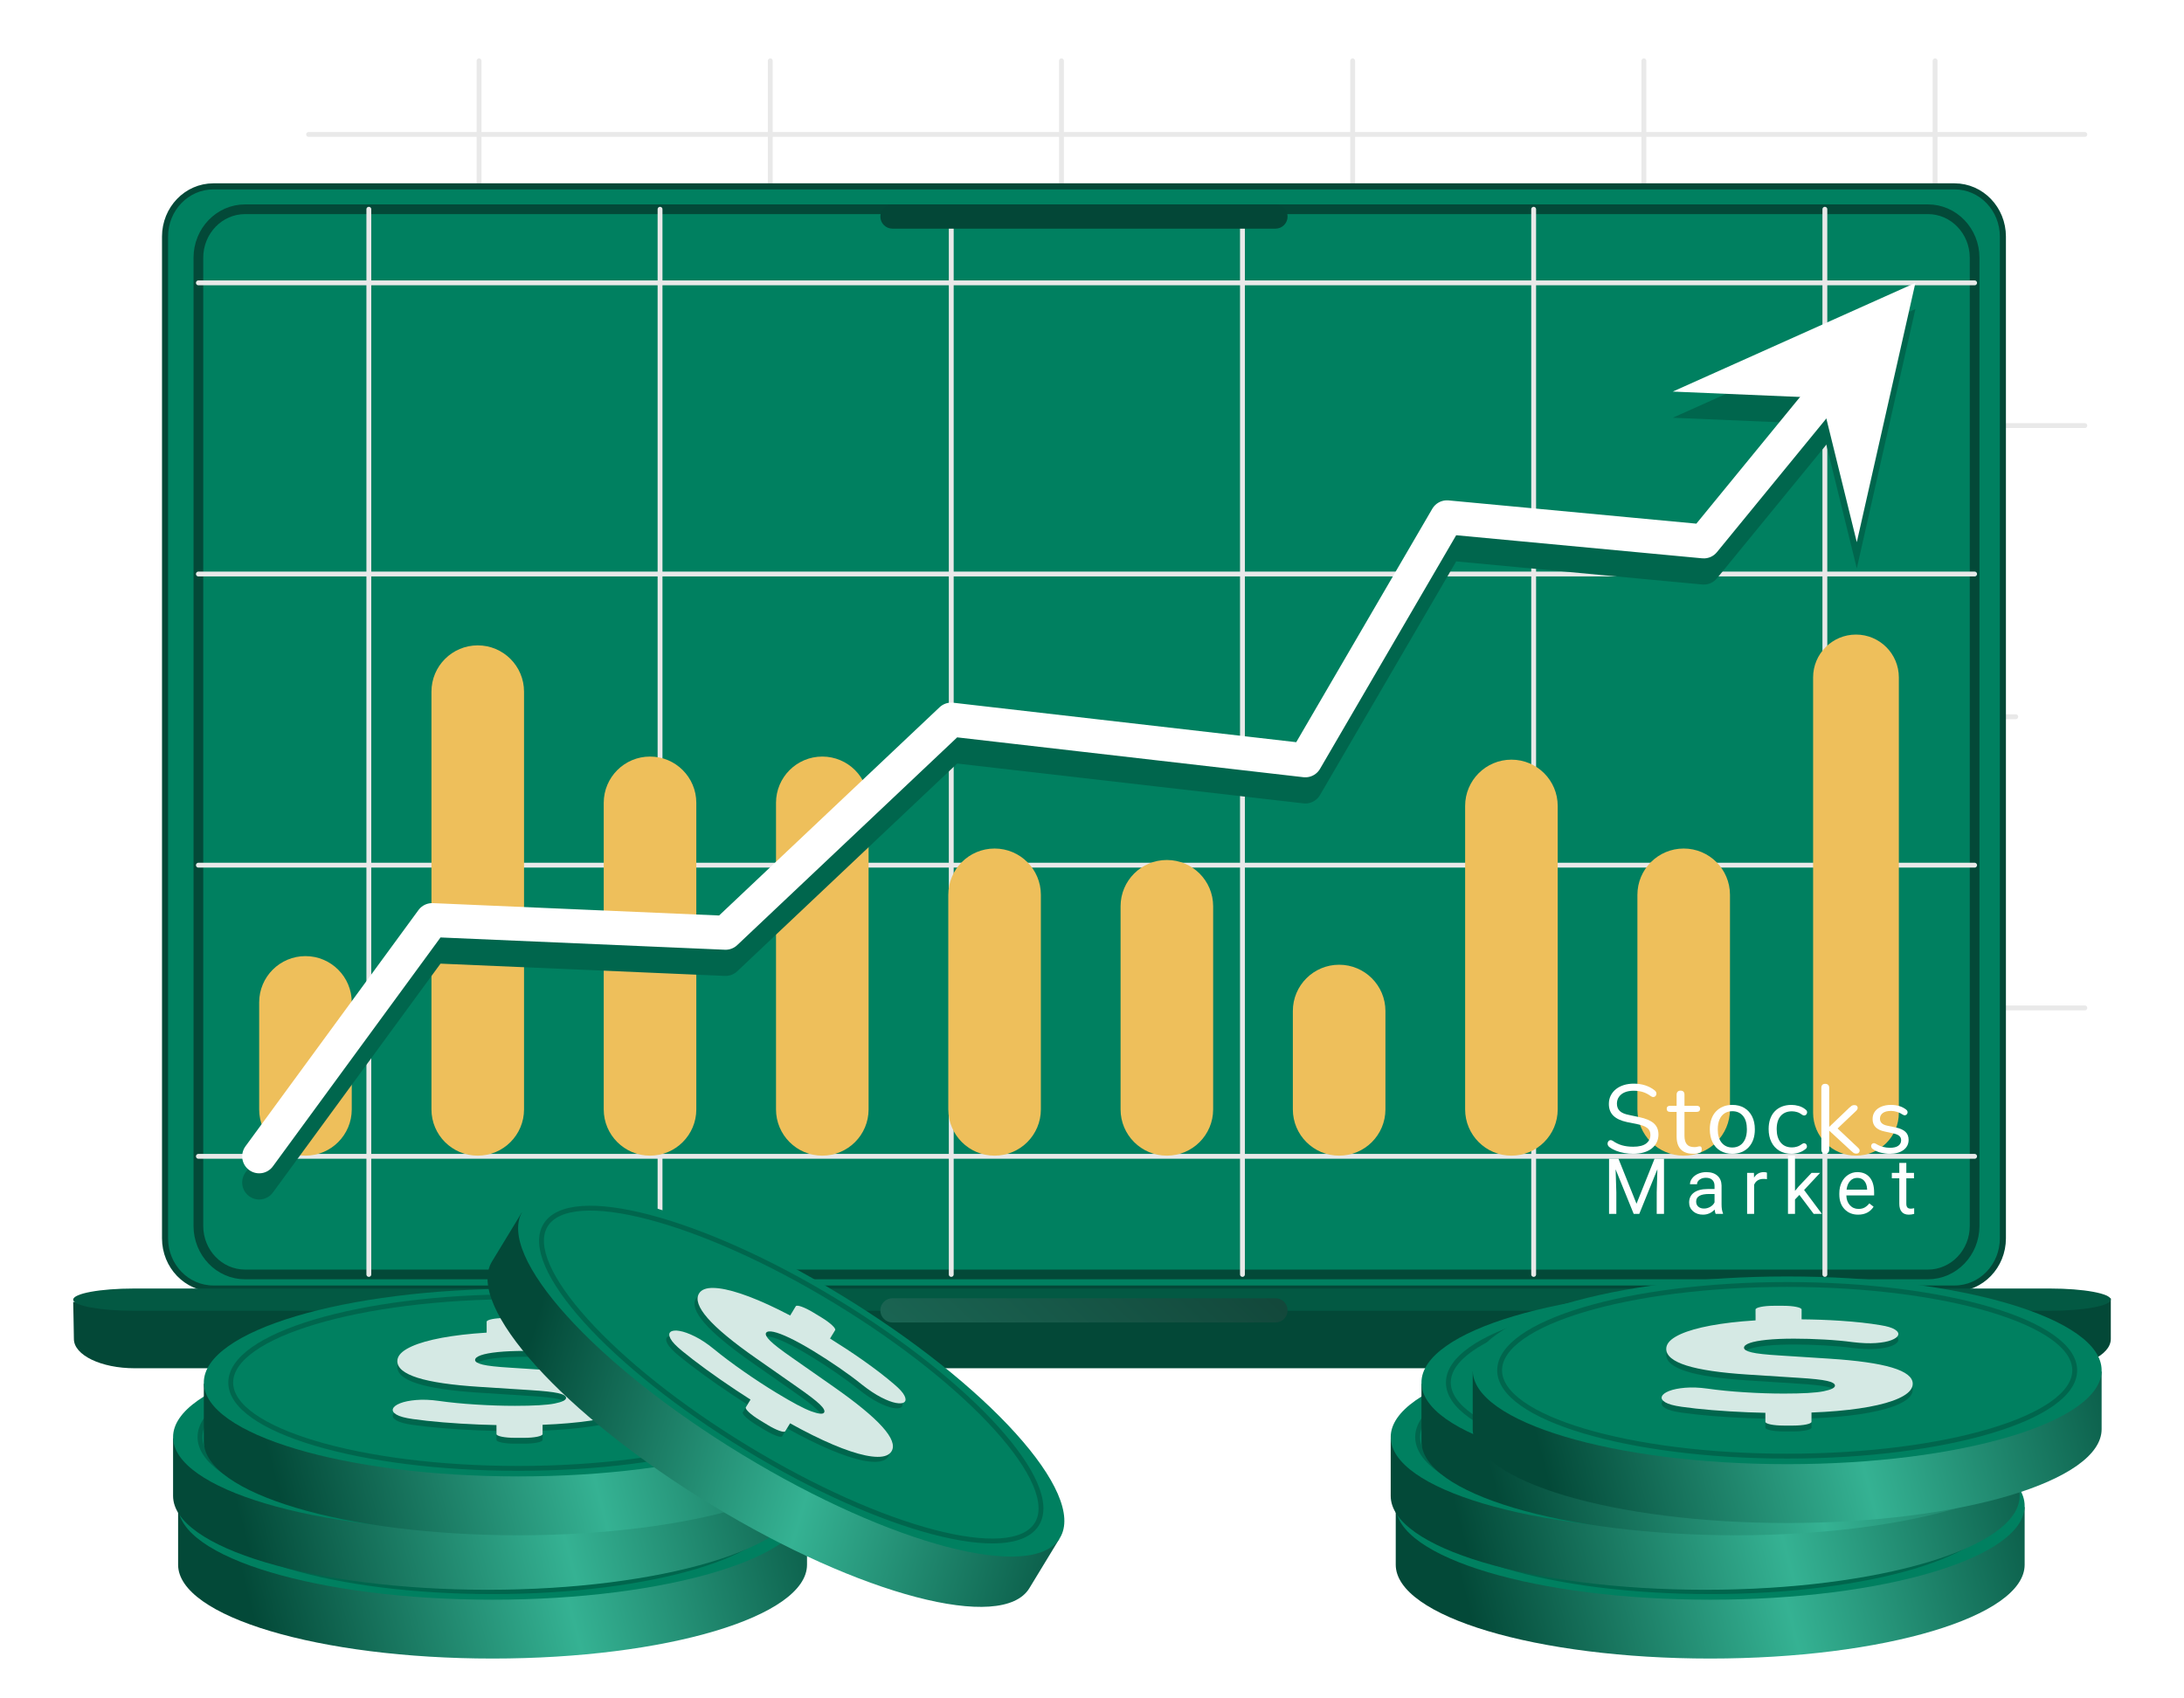 <?xml version="1.0" encoding="UTF-8" standalone="no"?>
<!DOCTYPE svg PUBLIC "-//W3C//DTD SVG 1.1//EN" "http://www.w3.org/Graphics/SVG/1.1/DTD/svg11.dtd">
<!-- Created with Vectornator (http://vectornator.io/) -->
<svg height="100%" stroke-miterlimit="10" style="fill-rule:nonzero;clip-rule:evenodd;stroke-linecap:round;stroke-linejoin:round;" version="1.1" viewBox="0 0 450 350" width="100%" xml:space="preserve" xmlns="http://www.w3.org/2000/svg" xmlns:vectornator="http://vectornator.io" xmlns:xlink="http://www.w3.org/1999/xlink">
<defs>
<filter color-interpolation-filters="sRGB" filterUnits="userSpaceOnUse" height="22.429" id="Filter" width="427.835" x="11.082" y="264.536">
<feDropShadow dx="6.12323e-17" dy="1" flood-color="#000000" flood-opacity="0.553" in="SourceGraphic" result="Shadow" stdDeviation="2"/>
</filter>
<linearGradient gradientTransform="matrix(1 0 0 1 -3.656 4.903)" gradientUnits="userSpaceOnUse" id="LinearGradient" x1="223.866" x2="363.553" y1="301.46" y2="152.877">
<stop offset="0" stop-color="#1a6452"/>
<stop offset="1" stop-color="#000000"/>
</linearGradient>
<clipPath id="TextBounds">
<rect height="28" width="67.98" x="328.716" y="217.595"/>
</clipPath>
<clipPath id="TextBounds_2">
<rect height="20" width="70.742" x="328.716" y="235.157"/>
</clipPath>
<filter color-interpolation-filters="sRGB" filterUnits="userSpaceOnUse" height="58.81" id="Filter_2" width="137.583" x="32.698" y="287.979">
<feDropShadow dx="6.12323e-17" dy="1" flood-color="#000000" flood-opacity="0.553" in="SourceGraphic" result="Shadow" stdDeviation="2"/>
</filter>
<linearGradient gradientTransform="matrix(1.389 0 0 1.389 -213.069 86.534)" gradientUnits="userSpaceOnUse" id="LinearGradient_2" x1="191.172" x2="282.022" y1="184.897" y2="161.261">
<stop offset="0.017" stop-color="#034938"/>
<stop offset="0.506" stop-color="#35b293"/>
<stop offset="1" stop-color="#024c3a"/>
</linearGradient>
<filter color-interpolation-filters="sRGB" filterUnits="userSpaceOnUse" height="58.81" id="Filter_3" width="137.583" x="283.584" y="287.979">
<feDropShadow dx="6.12323e-17" dy="1" flood-color="#000000" flood-opacity="0.553" in="SourceGraphic" result="Shadow" stdDeviation="2"/>
</filter>
<linearGradient gradientTransform="matrix(1.389 0 0 1.389 37.818 86.534)" gradientUnits="userSpaceOnUse" id="LinearGradient_3" x1="191.172" x2="282.022" y1="184.897" y2="161.261">
<stop offset="0.017" stop-color="#034938"/>
<stop offset="0.506" stop-color="#35b293"/>
<stop offset="1" stop-color="#024c3a"/>
</linearGradient>
<linearGradient gradientTransform="matrix(1.389 0 0 1.389 -214.106 72.362)" gradientUnits="userSpaceOnUse" id="LinearGradient_4" x1="191.172" x2="282.022" y1="184.897" y2="161.261">
<stop offset="0.017" stop-color="#034938"/>
<stop offset="0.506" stop-color="#35b293"/>
<stop offset="1" stop-color="#024c3a"/>
</linearGradient>
<linearGradient gradientTransform="matrix(1.389 0 0 1.389 36.781 72.362)" gradientUnits="userSpaceOnUse" id="LinearGradient_5" x1="191.172" x2="282.022" y1="184.897" y2="161.261">
<stop offset="0.017" stop-color="#034938"/>
<stop offset="0.506" stop-color="#35b293"/>
<stop offset="1" stop-color="#024c3a"/>
</linearGradient>
<linearGradient gradientTransform="matrix(1.389 0 0 1.389 -207.771 61.129)" gradientUnits="userSpaceOnUse" id="LinearGradient_6" x1="191.172" x2="282.022" y1="184.897" y2="161.261">
<stop offset="0.017" stop-color="#034938"/>
<stop offset="0.506" stop-color="#35b293"/>
<stop offset="1" stop-color="#024c3a"/>
</linearGradient>
<linearGradient gradientTransform="matrix(1.389 0 0 1.389 43.115 61.129)" gradientUnits="userSpaceOnUse" id="LinearGradient_7" x1="191.172" x2="282.022" y1="184.897" y2="161.261">
<stop offset="0.017" stop-color="#034938"/>
<stop offset="0.506" stop-color="#35b293"/>
<stop offset="1" stop-color="#024c3a"/>
</linearGradient>
<filter color-interpolation-filters="sRGB" filterUnits="userSpaceOnUse" height="93.376" id="Filter_4" width="126.853" x="96.453" y="242.766">
<feDropShadow dx="6.12323e-17" dy="1" flood-color="#000000" flood-opacity="0.553" in="SourceGraphic" result="Shadow" stdDeviation="2"/>
</filter>
<linearGradient gradientTransform="matrix(1.187 0.722 -0.722 1.187 10.51 -71.361)" gradientUnits="userSpaceOnUse" id="LinearGradient_8" x1="191.172" x2="282.022" y1="184.897" y2="161.261">
<stop offset="0.017" stop-color="#034938"/>
<stop offset="0.506" stop-color="#35b293"/>
<stop offset="1" stop-color="#024c3a"/>
</linearGradient>
<linearGradient gradientTransform="matrix(1.389 0 0 1.389 53.678 58.604)" gradientUnits="userSpaceOnUse" id="LinearGradient_9" x1="191.172" x2="282.022" y1="184.897" y2="161.261">
<stop offset="0.017" stop-color="#034938"/>
<stop offset="0.506" stop-color="#35b293"/>
<stop offset="1" stop-color="#024c3a"/>
</linearGradient>
</defs>
<g id="Layer-1" vectornator:layerName="Layer 1">
<path d="M98.707 12.535L98.707 222.878" fill="none" opacity="1" stroke="#e9e9e9" stroke-linecap="butt" stroke-linejoin="round" stroke-width="1"/>
<path d="M278.71 12.535L278.71 222.878" fill="none" opacity="1" stroke="#e9e9e9" stroke-linecap="butt" stroke-linejoin="round" stroke-width="1"/>
<path d="M415.339 147.707L63.587 147.707" fill="none" opacity="1" stroke="#e9e9e9" stroke-linecap="butt" stroke-linejoin="round" stroke-width="1"/>
<path d="M158.708 12.535L158.708 222.878" fill="none" opacity="1" stroke="#e9e9e9" stroke-linecap="butt" stroke-linejoin="round" stroke-width="1"/>
<path d="M429.566 27.705L63.587 27.705" fill="none" opacity="1" stroke="#e9e9e9" stroke-linecap="butt" stroke-linejoin="round" stroke-width="1"/>
<path d="M338.712 12.535L338.712 222.878" fill="none" opacity="1" stroke="#e9e9e9" stroke-linecap="butt" stroke-linejoin="round" stroke-width="1"/>
<path d="M429.566 207.708L63.587 207.708" fill="none" opacity="1" stroke="#e9e9e9" stroke-linecap="butt" stroke-linejoin="round" stroke-width="1"/>
<path d="M218.709 12.535L218.709 222.878" fill="none" opacity="1" stroke="#e9e9e9" stroke-linecap="butt" stroke-linejoin="round" stroke-width="1"/>
<path d="M429.566 87.706L63.587 87.706" fill="none" opacity="1" stroke="#e9e9e9" stroke-linecap="butt" stroke-linejoin="round" stroke-width="1"/>
<path d="M398.713 12.535L398.713 222.878" fill="none" opacity="1" stroke="#e9e9e9" stroke-linecap="butt" stroke-linejoin="round" stroke-width="1"/>
<path d="M43.963 38.406L402.725 38.406C408.225 38.406 412.683 43.036 412.683 48.747L412.683 255.195C412.683 260.906 408.225 265.536 402.725 265.536L43.963 265.536C38.464 265.536 34.005 260.906 34.005 255.195L34.005 48.747C34.005 43.036 38.464 38.406 43.963 38.406Z" fill="#008060" fill-rule="nonzero" opacity="1" stroke="#034837" stroke-linecap="butt" stroke-linejoin="round" stroke-width="1.25"/>
<path d="M50.501 43.121L397.232 43.121C402.547 43.121 406.856 47.595 406.856 53.115L406.856 252.639C406.856 258.159 402.547 262.633 397.232 262.633L50.501 262.633C45.186 262.633 40.877 258.159 40.877 252.639L40.877 53.115C40.877 47.595 45.186 43.121 50.501 43.121Z" fill="none" opacity="1" stroke="#034938" stroke-linecap="butt" stroke-linejoin="round" stroke-width="2"/>
<path d="M27.73 269.894L422.412 269.894C427.023 269.894 434.918 267.536 434.918 267.536C434.918 267.536 434.918 274.821 434.918 275.929L434.918 275.929C434.918 279.263 429.319 281.965 422.412 281.965L27.73 281.965C20.824 281.965 15.225 279.263 15.225 275.929L15.225 275.929C15.225 274.865 15.082 268.282 15.082 268.282C15.082 268.282 23.029 269.894 27.73 269.894Z" fill="#034837" fill-rule="nonzero" filter="url(#Filter)" stroke="none" vectornator:shadowAngle="1.5708" vectornator:shadowColor="#000000" vectornator:shadowOffset="1" vectornator:shadowOpacity="0.552588" vectornator:shadowRadius="4"/>
<path d="M27.592 265.536L422.408 265.536C429.317 265.536 434.918 266.562 434.918 267.828L434.918 267.828C434.918 269.094 429.317 270.121 422.408 270.121L27.592 270.121C20.683 270.121 15.082 269.094 15.082 267.828L15.082 267.828C15.082 266.562 20.683 265.536 27.592 265.536Z" fill="#035943" fill-rule="nonzero" opacity="1" stroke="none"/>
<path d="M183.89 267.536L262.798 267.536C264.179 267.536 265.299 268.655 265.299 270.036L265.299 270.036C265.299 271.417 264.179 272.536 262.798 272.536L183.89 272.536C182.51 272.536 181.39 271.417 181.39 270.036L181.39 270.036C181.39 268.655 182.51 267.536 183.89 267.536Z" fill="url(#LinearGradient)" fill-rule="nonzero" opacity="1" stroke="none"/>
<path d="M75.997 43.121L75.997 262.633" fill="none" opacity="1" stroke="#e9e9e9" stroke-linecap="butt" stroke-linejoin="round" stroke-width="1"/>
<path d="M256.001 43.121L256.001 262.633" fill="none" opacity="1" stroke="#e9e9e9" stroke-linecap="butt" stroke-linejoin="round" stroke-width="1"/>
<path d="M406.856 178.293L40.877 178.293" fill="none" opacity="1" stroke="#e9e9e9" stroke-linecap="butt" stroke-linejoin="round" stroke-width="1"/>
<path d="M135.998 43.121L135.998 262.633" fill="none" opacity="1" stroke="#e9e9e9" stroke-linecap="butt" stroke-linejoin="round" stroke-width="1"/>
<path d="M406.856 58.291L40.877 58.291" fill="none" opacity="1" stroke="#e9e9e9" stroke-linecap="butt" stroke-linejoin="round" stroke-width="1"/>
<path d="M316.002 43.121L316.002 262.633" fill="none" opacity="1" stroke="#e9e9e9" stroke-linecap="butt" stroke-linejoin="round" stroke-width="1"/>
<path d="M406.856 238.294L40.877 238.294" fill="none" opacity="1" stroke="#e9e9e9" stroke-linecap="butt" stroke-linejoin="round" stroke-width="1"/>
<path d="M195.999 43.121L195.999 262.633" fill="none" opacity="1" stroke="#e9e9e9" stroke-linecap="butt" stroke-linejoin="round" stroke-width="1"/>
<path d="M406.856 118.292L40.877 118.292" fill="none" opacity="1" stroke="#e9e9e9" stroke-linecap="butt" stroke-linejoin="round" stroke-width="1"/>
<path d="M376.003 43.121L376.003 262.633" fill="none" opacity="1" stroke="#e9e9e9" stroke-linecap="butt" stroke-linejoin="round" stroke-width="1"/>
<path d="M382.413 130.771L382.413 130.771C387.292 130.771 391.247 134.726 391.247 139.605L391.247 229.323C391.247 234.202 387.292 238.157 382.413 238.157L382.413 238.157C377.534 238.157 373.579 234.202 373.579 229.323L373.579 139.605C373.579 134.726 377.534 130.771 382.413 130.771Z" fill="#eebf5b" fill-rule="nonzero" opacity="1" stroke="none"/>
<path d="M346.916 174.863L346.916 174.863C352.183 174.863 356.453 179.133 356.453 184.401L356.453 228.619C356.453 233.887 352.183 238.157 346.916 238.157L346.916 238.157C341.648 238.157 337.378 233.887 337.378 228.619L337.378 184.401C337.378 179.133 341.648 174.863 346.916 174.863Z" fill="#eebf5b" fill-rule="nonzero" opacity="1" stroke="none"/>
<path d="M311.419 156.549L311.419 156.549C316.686 156.549 320.956 160.819 320.956 166.086L320.956 228.619C320.956 233.887 316.686 238.157 311.419 238.157L311.419 238.157C306.151 238.157 301.881 233.887 301.881 228.619L301.881 166.086C301.881 160.819 306.151 156.549 311.419 156.549Z" fill="#eebf5b" fill-rule="nonzero" opacity="1" stroke="none"/>
<path d="M275.922 198.81L275.922 198.81C281.189 198.81 285.459 203.08 285.459 208.348L285.459 228.619C285.459 233.887 281.189 238.157 275.922 238.157L275.922 238.157C270.654 238.157 266.384 233.887 266.384 228.619L266.384 208.348C266.384 203.08 270.654 198.81 275.922 198.81Z" fill="#eebf5b" fill-rule="nonzero" opacity="1" stroke="none"/>
<path d="M240.424 177.225L240.424 177.225C245.692 177.225 249.962 181.495 249.962 186.763L249.962 228.619C249.962 233.887 245.692 238.157 240.424 238.157L240.424 238.157C235.157 238.157 230.887 233.887 230.887 228.619L230.887 186.763C230.887 181.495 235.157 177.225 240.424 177.225Z" fill="#eebf5b" fill-rule="nonzero" opacity="1" stroke="none"/>
<path d="M204.927 174.863L204.927 174.863C210.195 174.863 214.465 179.133 214.465 184.401L214.465 228.619C214.465 233.887 210.195 238.157 204.927 238.157L204.927 238.157C199.66 238.157 195.39 233.887 195.39 228.619L195.39 184.401C195.39 179.133 199.66 174.863 204.927 174.863Z" fill="#eebf5b" fill-rule="nonzero" opacity="1" stroke="none"/>
<path d="M169.43 155.911L169.43 155.911C174.698 155.911 178.968 160.181 178.968 165.448L178.968 228.619C178.968 233.887 174.698 238.157 169.43 238.157L169.43 238.157C164.163 238.157 159.893 233.887 159.893 228.619L159.893 165.448C159.893 160.181 164.163 155.911 169.43 155.911Z" fill="#eebf5b" fill-rule="nonzero" opacity="1" stroke="none"/>
<path d="M98.436 132.996L98.436 132.996C103.703 132.996 107.973 137.266 107.973 142.534L107.973 228.619C107.973 233.887 103.703 238.157 98.436 238.157L98.436 238.157C93.168 238.157 88.898 233.887 88.898 228.619L88.898 142.534C88.898 137.266 93.168 132.996 98.436 132.996Z" fill="#eebf5b" fill-rule="nonzero" opacity="1" stroke="none"/>
<path d="M133.933 155.911L133.933 155.911C139.2 155.911 143.47 160.181 143.47 165.448L143.47 228.619C143.47 233.887 139.2 238.157 133.933 238.157L133.933 238.157C128.666 238.157 124.395 233.887 124.395 228.619L124.395 165.448C124.395 160.181 128.666 155.911 133.933 155.911Z" fill="#eebf5b" fill-rule="nonzero" opacity="1" stroke="none"/>
<path d="M62.939 197.034L62.939 197.034C68.206 197.034 72.476 201.304 72.476 206.571L72.476 228.619C72.476 233.887 68.206 238.157 62.939 238.157L62.939 238.157C57.671 238.157 53.401 233.887 53.401 228.619L53.401 206.571C53.401 201.304 57.671 197.034 62.939 197.034Z" fill="#eebf5b" fill-rule="nonzero" opacity="1" stroke="none"/>
<g fill="#ffffff" opacity="1" stroke="none">
<path clip-path="url(#TextBounds)" d="M336.516 237.775C335.889 237.775 335.276 237.722 334.676 237.615C334.076 237.509 333.519 237.355 333.006 237.155C332.492 236.955 332.029 236.702 331.616 236.395C331.456 236.275 331.346 236.139 331.286 235.985C331.226 235.832 331.212 235.679 331.246 235.525C331.279 235.372 331.346 235.242 331.446 235.135C331.546 235.029 331.669 234.969 331.816 234.955C331.962 234.942 332.122 234.989 332.296 235.095C332.896 235.522 333.536 235.832 334.216 236.025C334.896 236.219 335.662 236.315 336.516 236.315C337.716 236.315 338.606 236.092 339.186 235.645C339.766 235.199 340.056 234.609 340.056 233.875C340.056 233.275 339.846 232.805 339.426 232.465C339.006 232.125 338.302 231.855 337.316 231.655L335.236 231.235C333.982 230.969 333.046 230.532 332.426 229.925C331.806 229.319 331.496 228.509 331.496 227.495C331.496 226.869 331.622 226.299 331.876 225.785C332.129 225.272 332.482 224.832 332.936 224.465C333.389 224.099 333.929 223.815 334.556 223.615C335.182 223.415 335.876 223.315 336.636 223.315C337.476 223.315 338.259 223.432 338.986 223.665C339.712 223.899 340.369 224.249 340.956 224.715C341.102 224.835 341.202 224.972 341.256 225.125C341.309 225.279 341.316 225.425 341.276 225.565C341.236 225.705 341.166 225.822 341.066 225.915C340.966 226.009 340.839 226.062 340.686 226.075C340.532 226.089 340.362 226.035 340.176 225.915C339.642 225.515 339.089 225.225 338.516 225.045C337.942 224.865 337.309 224.775 336.616 224.775C335.909 224.775 335.299 224.882 334.786 225.095C334.272 225.309 333.872 225.619 333.586 226.025C333.299 226.432 333.156 226.902 333.156 227.435C333.156 228.075 333.352 228.582 333.746 228.955C334.139 229.329 334.782 229.602 335.676 229.775L337.756 230.215C339.102 230.495 340.099 230.919 340.746 231.485C341.392 232.052 341.716 232.822 341.716 233.795C341.716 234.382 341.596 234.922 341.356 235.415C341.116 235.909 340.769 236.332 340.316 236.685C339.862 237.039 339.316 237.309 338.676 237.495C338.036 237.682 337.316 237.775 336.516 237.775Z"/>
<path clip-path="url(#TextBounds)" d="M348.896 237.775C348.136 237.775 347.499 237.639 346.986 237.365C346.472 237.092 346.089 236.692 345.836 236.165C345.582 235.639 345.456 234.995 345.456 234.235L345.456 229.135L344.116 229.135C343.889 229.135 343.716 229.079 343.596 228.965C343.476 228.852 343.416 228.695 343.416 228.495C343.416 228.295 343.476 228.142 343.596 228.035C343.716 227.929 343.889 227.875 344.116 227.875L345.456 227.875L345.456 225.575C345.456 225.309 345.529 225.105 345.676 224.965C345.822 224.825 346.022 224.755 346.276 224.755C346.529 224.755 346.726 224.825 346.866 224.965C347.006 225.105 347.076 225.309 347.076 225.575L347.076 227.875L349.596 227.875C349.822 227.875 349.996 227.929 350.116 228.035C350.236 228.142 350.296 228.295 350.296 228.495C350.296 228.695 350.236 228.852 350.116 228.965C349.996 229.079 349.822 229.135 349.596 229.135L347.076 229.135L347.076 234.075C347.076 234.835 347.236 235.412 347.556 235.805C347.876 236.199 348.396 236.395 349.116 236.395C349.369 236.395 349.586 236.369 349.766 236.315C349.946 236.262 350.096 236.235 350.216 236.235C350.336 236.222 350.436 236.262 350.516 236.355C350.596 236.449 350.636 236.609 350.636 236.835C350.636 236.995 350.606 237.142 350.546 237.275C350.486 237.409 350.382 237.502 350.236 237.555C350.076 237.609 349.866 237.659 349.606 237.705C349.346 237.752 349.109 237.775 348.896 237.775Z"/>
<path clip-path="url(#TextBounds)" d="M356.936 237.775C355.989 237.775 355.169 237.569 354.476 237.155C353.782 236.742 353.246 236.159 352.866 235.405C352.486 234.652 352.296 233.762 352.296 232.735C352.296 231.962 352.402 231.265 352.616 230.645C352.829 230.025 353.142 229.495 353.556 229.055C353.969 228.615 354.459 228.279 355.026 228.045C355.592 227.812 356.229 227.695 356.936 227.695C357.882 227.695 358.702 227.902 359.396 228.315C360.089 228.729 360.626 229.312 361.006 230.065C361.386 230.819 361.576 231.709 361.576 232.735C361.576 233.509 361.469 234.202 361.256 234.815C361.042 235.429 360.729 235.959 360.316 236.405C359.902 236.852 359.412 237.192 358.846 237.425C358.279 237.659 357.642 237.775 356.936 237.775ZM356.936 236.475C357.536 236.475 358.062 236.329 358.516 236.035C358.969 235.742 359.319 235.315 359.566 234.755C359.812 234.195 359.936 233.522 359.936 232.735C359.936 231.522 359.666 230.595 359.126 229.955C358.586 229.315 357.856 228.995 356.936 228.995C356.322 228.995 355.792 229.139 355.346 229.425C354.899 229.712 354.552 230.132 354.306 230.685C354.059 231.239 353.936 231.922 353.936 232.735C353.936 233.935 354.209 234.859 354.756 235.505C355.302 236.152 356.029 236.475 356.936 236.475Z"/>
<path clip-path="url(#TextBounds)" d="M369.136 237.775C368.162 237.775 367.322 237.562 366.616 237.135C365.909 236.709 365.366 236.112 364.986 235.345C364.606 234.579 364.416 233.689 364.416 232.675C364.416 231.902 364.522 231.209 364.736 230.595C364.949 229.982 365.262 229.459 365.676 229.025C366.089 228.592 366.586 228.262 367.166 228.035C367.746 227.809 368.402 227.695 369.136 227.695C369.616 227.695 370.116 227.769 370.636 227.915C371.156 228.062 371.629 228.315 372.056 228.675C372.189 228.769 372.276 228.882 372.316 229.015C372.356 229.149 372.356 229.279 372.316 229.405C372.276 229.532 372.209 229.639 372.116 229.725C372.022 229.812 371.906 229.862 371.766 229.875C371.626 229.889 371.482 229.842 371.336 229.735C370.989 229.469 370.636 229.282 370.276 229.175C369.916 229.069 369.569 229.015 369.236 229.015C368.716 229.015 368.262 229.099 367.876 229.265C367.489 229.432 367.162 229.669 366.896 229.975C366.629 230.282 366.426 230.662 366.286 231.115C366.146 231.569 366.076 232.095 366.076 232.695C366.076 233.855 366.349 234.772 366.896 235.445C367.442 236.119 368.222 236.455 369.236 236.455C369.569 236.455 369.912 236.402 370.266 236.295C370.619 236.189 370.976 236.002 371.336 235.735C371.482 235.629 371.622 235.582 371.756 235.595C371.889 235.609 372.002 235.659 372.096 235.745C372.189 235.832 372.252 235.942 372.286 236.075C372.319 236.209 372.316 236.339 372.276 236.465C372.236 236.592 372.149 236.702 372.016 236.795C371.589 237.142 371.122 237.392 370.616 237.545C370.109 237.699 369.616 237.775 369.136 237.775Z"/>
<path clip-path="url(#TextBounds)" d="M376.076 237.735C375.809 237.735 375.609 237.662 375.476 237.515C375.342 237.369 375.276 237.162 375.276 236.895L375.276 224.175C375.276 223.909 375.342 223.705 375.476 223.565C375.609 223.425 375.809 223.355 376.076 223.355C376.329 223.355 376.529 223.425 376.676 223.565C376.822 223.705 376.896 223.909 376.896 224.175L376.896 232.195L376.936 232.195L381.036 228.275C381.222 228.102 381.386 227.969 381.526 227.875C381.666 227.782 381.856 227.735 382.096 227.735C382.309 227.735 382.476 227.792 382.596 227.905C382.716 228.019 382.772 228.159 382.766 228.325C382.759 228.492 382.676 228.669 382.516 228.855L378.156 232.995L378.156 232.115L382.896 236.575C383.082 236.762 383.176 236.942 383.176 237.115C383.176 237.289 383.112 237.435 382.986 237.555C382.859 237.675 382.696 237.735 382.496 237.735C382.256 237.735 382.062 237.685 381.916 237.585C381.769 237.485 381.589 237.335 381.376 237.135L376.936 233.035L376.896 233.035L376.896 236.895C376.896 237.455 376.622 237.735 376.076 237.735Z"/>
<path clip-path="url(#TextBounds)" d="M389.376 237.775C388.776 237.775 388.172 237.702 387.566 237.555C386.959 237.409 386.396 237.155 385.876 236.795C385.742 236.702 385.649 236.592 385.596 236.465C385.542 236.339 385.526 236.212 385.546 236.085C385.566 235.959 385.619 235.849 385.706 235.755C385.792 235.662 385.899 235.605 386.026 235.585C386.152 235.565 386.296 235.595 386.456 235.675C386.976 235.995 387.479 236.219 387.966 236.345C388.452 236.472 388.936 236.535 389.416 236.535C390.176 236.535 390.749 236.395 391.136 236.115C391.522 235.835 391.716 235.455 391.716 234.975C391.716 234.602 391.589 234.305 391.336 234.085C391.082 233.865 390.682 233.695 390.136 233.575L388.316 233.175C387.476 233.002 386.852 232.702 386.446 232.275C386.039 231.849 385.836 231.295 385.836 230.615C385.836 230.015 385.992 229.499 386.306 229.065C386.619 228.632 387.062 228.295 387.636 228.055C388.209 227.815 388.876 227.695 389.636 227.695C390.222 227.695 390.779 227.772 391.306 227.925C391.832 228.079 392.309 228.322 392.736 228.655C392.869 228.749 392.959 228.859 393.006 228.985C393.052 229.112 393.059 229.239 393.026 229.365C392.992 229.492 392.929 229.599 392.836 229.685C392.742 229.772 392.629 229.822 392.496 229.835C392.362 229.849 392.222 229.809 392.076 229.715C391.676 229.449 391.269 229.252 390.856 229.125C390.442 228.999 390.036 228.935 389.636 228.935C388.889 228.935 388.322 229.082 387.936 229.375C387.549 229.669 387.356 230.055 387.356 230.535C387.356 230.909 387.476 231.215 387.716 231.455C387.956 231.695 388.329 231.869 388.836 231.975L390.656 232.355C391.522 232.542 392.172 232.839 392.606 233.245C393.039 233.652 393.256 234.202 393.256 234.895C393.256 235.775 392.902 236.475 392.196 236.995C391.489 237.515 390.549 237.775 389.376 237.775Z"/>
</g>
<g fill="#ffffff" opacity="1" stroke="none">
<path clip-path="url(#TextBounds_2)" d="M333.473 238.782L337.192 248.063L340.911 238.782L342.856 238.782L342.856 250.157L341.356 250.157L341.356 245.727L341.497 240.946L337.762 250.157L336.614 250.157L332.887 240.969L333.036 245.727L333.036 250.157L331.536 250.157L331.536 238.782L333.473 238.782Z"/>
<path clip-path="url(#TextBounds_2)" d="M353.497 250.157C353.413 249.99 353.346 249.693 353.294 249.266C352.622 249.964 351.82 250.313 350.887 250.313C350.054 250.313 349.37 250.077 348.837 249.606C348.303 249.135 348.036 248.537 348.036 247.813C348.036 246.933 348.37 246.249 349.04 245.762C349.709 245.275 350.65 245.032 351.864 245.032L353.27 245.032L353.27 244.368C353.27 243.863 353.119 243.46 352.817 243.161C352.515 242.861 352.07 242.712 351.481 242.712C350.966 242.712 350.533 242.842 350.184 243.102C349.835 243.363 349.661 243.678 349.661 244.047L348.208 244.047C348.208 243.626 348.357 243.218 348.657 242.825C348.956 242.432 349.363 242.12 349.876 241.891C350.389 241.662 350.952 241.547 351.567 241.547C352.541 241.547 353.304 241.791 353.856 242.278C354.408 242.765 354.695 243.435 354.716 244.29L354.716 248.18C354.716 248.956 354.814 249.574 355.012 250.032L355.012 250.157L353.497 250.157ZM351.098 249.055C351.551 249.055 351.981 248.938 352.387 248.704C352.794 248.469 353.088 248.165 353.27 247.79L353.27 246.055L352.137 246.055C350.367 246.055 349.481 246.574 349.481 247.61C349.481 248.063 349.632 248.417 349.934 248.672C350.236 248.928 350.624 249.055 351.098 249.055Z"/>
<path clip-path="url(#TextBounds_2)" d="M364.067 243.001C363.848 242.964 363.611 242.946 363.356 242.946C362.408 242.946 361.765 243.35 361.426 244.157L361.426 250.157L359.981 250.157L359.981 241.704L361.387 241.704L361.411 242.68C361.885 241.925 362.557 241.547 363.426 241.547C363.708 241.547 363.921 241.584 364.067 241.657L364.067 243.001Z"/>
<path clip-path="url(#TextBounds_2)" d="M370.755 246.243L369.848 247.188L369.848 250.157L368.403 250.157L368.403 238.157L369.848 238.157L369.848 245.415L370.622 244.485L373.255 241.704L375.012 241.704L371.723 245.235L375.395 250.157L373.7 250.157L370.755 246.243Z"/>
<path clip-path="url(#TextBounds_2)" d="M382.856 250.313C381.71 250.313 380.778 249.937 380.059 249.184C379.341 248.432 378.981 247.425 378.981 246.165L378.981 245.899C378.981 245.06 379.141 244.312 379.462 243.653C379.782 242.994 380.23 242.478 380.805 242.106C381.381 241.734 382.005 241.547 382.676 241.547C383.775 241.547 384.63 241.909 385.239 242.633C385.848 243.357 386.153 244.394 386.153 245.743L386.153 246.344L380.426 246.344C380.447 247.178 380.691 247.851 381.157 248.364C381.623 248.877 382.216 249.133 382.934 249.133C383.445 249.133 383.877 249.029 384.231 248.821C384.585 248.613 384.895 248.337 385.161 247.993L386.044 248.68C385.335 249.769 384.273 250.313 382.856 250.313ZM382.676 242.735C382.093 242.735 381.604 242.947 381.208 243.372C380.812 243.796 380.567 244.391 380.473 245.157L384.708 245.157L384.708 245.047C384.666 244.313 384.468 243.744 384.114 243.34C383.76 242.937 383.281 242.735 382.676 242.735Z"/>
<path clip-path="url(#TextBounds_2)" d="M392.786 239.657L392.786 241.704L394.364 241.704L394.364 242.821L392.786 242.821L392.786 248.063C392.786 248.402 392.856 248.656 392.997 248.825C393.137 248.994 393.377 249.079 393.716 249.079C393.882 249.079 394.111 249.047 394.403 248.985L394.403 250.157C394.023 250.261 393.653 250.313 393.294 250.313C392.648 250.313 392.161 250.118 391.833 249.727C391.505 249.337 391.341 248.782 391.341 248.063L391.341 242.821L389.801 242.821L389.801 241.704L391.341 241.704L391.341 239.657L392.786 239.657Z"/>
</g>
<g opacity="1">
<path d="M379.14 82.647C377.101 85.138 351.052 116.966 351.052 116.966L298.139 112L268.954 162.079L195.999 153.686L149.496 197.616L89.047 195.006L53.401 243.687" fill="none" stroke="#00664d" stroke-linecap="round" stroke-linejoin="round" stroke-width="7"/>
<g fill="#00664d" stroke="none">
<path d="M375.26 87.386L382.582 117.123L394.657 63.687L344.663 86.089L375.26 87.386Z" fill="#00664d"/>
</g>
</g>
<g opacity="1">
<path d="M379.14 77.253C377.101 79.744 351.052 111.572 351.052 111.572L298.139 106.607L268.954 156.686L195.999 148.292L149.496 192.222L89.047 189.612L53.401 238.294" fill="none" stroke="#ffffff" stroke-linecap="round" stroke-linejoin="round" stroke-width="7"/>
<g fill="#ffffff" stroke="none">
<path d="M375.26 81.993L382.582 111.73L394.657 58.294L344.663 80.695L375.26 81.993Z" fill="#ffffff"/>
</g>
</g>
<g filter="url(#Filter_2)" vectornator:shadowAngle="1.5708" vectornator:shadowColor="#000000" vectornator:shadowOffset="1" vectornator:shadowOpacity="0.552588" vectornator:shadowRadius="4">
<path d="M36.698 322.448C36.698 320.915 36.698 310.573 36.698 310.573C36.698 310.573 70.842 303.107 101.49 303.107C131.948 303.107 166.281 310.573 166.281 310.573C166.281 310.573 166.281 320.858 166.281 322.448C166.281 333.13 137.273 341.789 101.49 341.789C65.706 341.789 36.698 333.13 36.698 322.448Z" fill="url(#LinearGradient_2)" fill-rule="nonzero" opacity="1" stroke="none"/>
<path d="M36.698 310.32C36.698 299.638 65.706 290.979 101.49 290.979C137.273 290.979 166.281 299.638 166.281 310.32C166.281 321.001 137.273 329.661 101.49 329.661C65.706 329.661 36.698 321.001 36.698 310.32Z" fill="#008060" fill-rule="nonzero" opacity="1" stroke="none"/>
<path d="M42.243 310.32C42.243 300.552 68.769 292.634 101.49 292.634C134.21 292.634 160.736 300.552 160.736 310.32C160.736 320.087 134.21 328.005 101.49 328.005C68.769 328.005 42.243 320.087 42.243 310.32Z" fill="none" opacity="1" stroke="#00664d" stroke-linecap="butt" stroke-linejoin="round" stroke-width="1"/>
<path d="M98.723 298.23C96.65 298.23 94.974 298.576 94.974 299.001L94.974 301.236C94.057 301.293 93.159 301.361 92.293 301.438C89.05 301.73 86.262 302.144 83.927 302.681C81.591 303.217 79.779 303.859 78.497 304.607C77.216 305.355 76.573 306.189 76.573 307.114C76.573 308.518 77.967 309.66 80.745 310.541C83.523 311.422 87.77 312.046 93.483 312.411L103.841 313.075C106.649 313.249 108.597 313.46 109.693 313.706C110.789 313.953 111.339 314.277 111.339 314.683C111.339 315.144 110.548 315.532 108.981 315.848C107.413 316.165 104.684 316.323 100.792 316.323C98.27 316.323 95.588 316.236 92.738 316.058C89.887 315.879 87.331 315.625 85.061 315.3C83.366 315.065 81.833 315.006 80.467 315.121C79.1 315.236 77.994 315.46 77.162 315.789C76.331 316.117 75.839 316.492 75.672 316.914C75.504 317.337 75.741 317.741 76.384 318.127C77.026 318.512 78.145 318.819 79.743 319.043C81.583 319.307 83.674 319.533 86.007 319.727C88.34 319.921 90.788 320.072 93.361 320.176C94.594 320.225 95.808 320.263 96.999 320.289L96.999 322.145C96.999 322.57 98.686 322.915 100.759 322.915L102.751 322.915C104.824 322.915 106.5 322.57 106.5 322.145L106.5 320.229C108.361 320.158 110.121 320.05 111.773 319.907C115.026 319.624 117.811 319.218 120.128 318.688C122.446 318.158 124.228 317.523 125.48 316.782C126.731 316.04 127.36 315.209 127.36 314.291C127.36 312.928 125.938 311.82 123.099 310.966C120.259 310.113 115.953 309.502 110.193 309.13L99.869 308.466C97.11 308.299 95.207 308.088 94.162 307.831C93.117 307.575 92.593 307.259 92.593 306.882C92.593 306.507 92.991 306.179 93.784 305.899C94.576 305.618 95.747 305.398 97.288 305.241C98.829 305.084 100.696 305.005 102.895 305.005C104.938 305.005 107.029 305.068 109.17 305.188C111.311 305.308 113.247 305.483 114.988 305.719C116.841 305.943 118.445 306.006 119.783 305.909C121.122 305.811 122.18 305.613 122.965 305.311C123.75 305.009 124.215 304.661 124.356 304.268C124.496 303.875 124.269 303.489 123.677 303.116C123.086 302.742 122.107 302.446 120.74 302.229C118.378 301.828 115.618 301.525 112.452 301.316C109.753 301.137 107.092 301.05 104.464 301.023L104.464 299.001C104.464 298.576 102.788 298.23 100.715 298.23L98.723 298.23Z" fill="#00664d" fill-rule="nonzero" opacity="1" stroke="none"/>
<path d="M98.723 297.023C96.65 297.023 94.974 297.368 94.974 297.793L94.974 300.028C94.057 300.086 93.159 300.153 92.293 300.231C89.05 300.523 86.262 300.937 83.927 301.473C81.591 302.009 79.779 302.651 78.497 303.399C77.216 304.147 76.573 304.982 76.573 305.907C76.573 307.311 77.967 308.453 80.745 309.334C83.523 310.215 87.77 310.838 93.483 311.204L103.841 311.868C106.649 312.042 108.597 312.252 109.693 312.499C110.789 312.746 111.339 313.07 111.339 313.475C111.339 313.936 110.548 314.324 108.981 314.641C107.413 314.958 104.684 315.116 100.792 315.116C98.27 315.116 95.588 315.029 92.738 314.85C89.887 314.672 87.331 314.418 85.061 314.093C83.366 313.858 81.833 313.798 80.467 313.914C79.1 314.029 77.994 314.252 77.162 314.581C76.331 314.91 75.839 315.285 75.672 315.707C75.504 316.129 75.741 316.533 76.384 316.919C77.026 317.305 78.145 317.612 79.743 317.836C81.583 318.1 83.674 318.326 86.007 318.52C88.34 318.714 90.788 318.864 93.361 318.968C94.594 319.018 95.808 319.055 96.999 319.081L96.999 320.938C96.999 321.363 98.686 321.708 100.759 321.708L102.751 321.708C104.824 321.708 106.5 321.363 106.5 320.938L106.5 319.021C108.361 318.951 110.121 318.843 111.773 318.699C115.026 318.417 117.811 318.01 120.128 317.48C122.446 316.951 124.228 316.316 125.48 315.574C126.731 314.832 127.36 314.001 127.36 313.083C127.36 311.721 125.938 310.613 123.099 309.759C120.259 308.906 115.953 308.294 110.193 307.923L99.869 307.258C97.11 307.091 95.207 306.88 94.162 306.624C93.117 306.368 92.593 306.052 92.593 305.674C92.593 305.299 92.991 304.972 93.784 304.691C94.576 304.411 95.747 304.19 97.288 304.034C98.829 303.877 100.696 303.798 102.895 303.798C104.938 303.798 107.029 303.861 109.17 303.98C111.311 304.1 113.247 304.276 114.988 304.512C116.841 304.736 118.445 304.799 119.783 304.701C121.122 304.603 122.18 304.406 122.965 304.103C123.75 303.801 124.215 303.454 124.356 303.061C124.496 302.667 124.269 302.282 123.677 301.908C123.086 301.534 122.107 301.239 120.74 301.021C118.378 300.621 115.618 300.317 112.452 300.108C109.753 299.93 107.092 299.842 104.464 299.816L104.464 297.793C104.464 297.368 102.788 297.023 100.715 297.023L98.723 297.023Z" fill="#d5e9e4" fill-rule="nonzero" opacity="1" stroke="none"/>
</g>
<g filter="url(#Filter_3)" vectornator:shadowAngle="1.5708" vectornator:shadowColor="#000000" vectornator:shadowOffset="1" vectornator:shadowOpacity="0.552588" vectornator:shadowRadius="4">
<path d="M287.584 322.448C287.584 320.915 287.584 310.573 287.584 310.573C287.584 310.573 321.728 303.107 352.376 303.107C382.834 303.107 417.167 310.573 417.167 310.573C417.167 310.573 417.167 320.858 417.167 322.448C417.167 333.13 388.159 341.789 352.376 341.789C316.593 341.789 287.584 333.13 287.584 322.448Z" fill="url(#LinearGradient_3)" fill-rule="nonzero" opacity="1" stroke="none"/>
<path d="M287.584 310.32C287.584 299.638 316.593 290.979 352.376 290.979C388.159 290.979 417.167 299.638 417.167 310.32C417.167 321.001 388.159 329.661 352.376 329.661C316.593 329.661 287.584 321.001 287.584 310.32Z" fill="#008060" fill-rule="nonzero" opacity="1" stroke="none"/>
<path d="M293.13 310.32C293.13 300.552 319.655 292.634 352.376 292.634C385.097 292.634 411.622 300.552 411.622 310.32C411.622 320.087 385.097 328.005 352.376 328.005C319.655 328.005 293.13 320.087 293.13 310.32Z" fill="none" opacity="1" stroke="#00664d" stroke-linecap="butt" stroke-linejoin="round" stroke-width="1"/>
<path d="M349.609 298.23C347.536 298.23 345.86 298.576 345.86 299.001L345.86 301.236C344.943 301.293 344.045 301.361 343.179 301.438C339.936 301.73 337.149 302.144 334.813 302.681C332.477 303.217 330.665 303.859 329.384 304.607C328.102 305.355 327.459 306.189 327.459 307.114C327.459 308.518 328.853 309.66 331.631 310.541C334.409 311.422 338.657 312.046 344.369 312.411L354.727 313.075C357.535 313.249 359.483 313.46 360.579 313.706C361.675 313.953 362.225 314.277 362.225 314.683C362.225 315.144 361.435 315.532 359.867 315.848C358.299 316.165 355.57 316.323 351.679 316.323C349.156 316.323 346.474 316.236 343.624 316.058C340.774 315.879 338.217 315.625 335.948 315.3C334.252 315.065 332.719 315.006 331.353 315.121C329.987 315.236 328.88 315.46 328.049 315.789C327.217 316.117 326.725 316.492 326.558 316.914C326.39 317.337 326.627 317.741 327.27 318.127C327.913 318.512 329.031 318.819 330.63 319.043C332.469 319.307 334.56 319.533 336.893 319.727C339.226 319.921 341.674 320.072 344.247 320.176C345.481 320.225 346.695 320.263 347.885 320.289L347.885 322.145C347.885 322.57 349.572 322.915 351.645 322.915L353.637 322.915C355.71 322.915 357.386 322.57 357.386 322.145L357.386 320.229C359.247 320.158 361.007 320.05 362.659 319.907C365.913 319.624 368.697 319.218 371.014 318.688C373.332 318.158 375.114 317.523 376.366 316.782C377.617 316.04 378.246 315.209 378.246 314.291C378.246 312.928 376.825 311.82 373.985 310.966C371.145 310.113 366.84 309.502 361.08 309.13L350.755 308.466C347.996 308.299 346.093 308.088 345.048 307.831C344.003 307.575 343.479 307.259 343.479 306.882C343.479 306.507 343.878 306.179 344.67 305.899C345.462 305.618 346.633 305.398 348.174 305.241C349.716 305.084 351.582 305.005 353.781 305.005C355.824 305.005 357.915 305.068 360.056 305.188C362.197 305.308 364.133 305.483 365.875 305.719C367.727 305.943 369.331 306.006 370.67 305.909C372.008 305.811 373.066 305.613 373.851 305.311C374.637 305.009 375.102 304.661 375.242 304.268C375.383 303.875 375.155 303.489 374.563 303.116C373.972 302.742 372.993 302.446 371.626 302.229C369.264 301.828 366.504 301.525 363.338 301.316C360.639 301.137 357.978 301.05 355.35 301.023L355.35 299.001C355.35 298.576 353.674 298.23 351.601 298.23L349.609 298.23Z" fill="#00664d" fill-rule="nonzero" opacity="1" stroke="none"/>
<path d="M349.609 297.023C347.536 297.023 345.86 297.368 345.86 297.793L345.86 300.028C344.943 300.086 344.045 300.153 343.179 300.231C339.936 300.523 337.149 300.937 334.813 301.473C332.477 302.009 330.665 302.651 329.384 303.399C328.102 304.147 327.459 304.982 327.459 305.907C327.459 307.311 328.853 308.453 331.631 309.334C334.409 310.215 338.657 310.838 344.369 311.204L354.727 311.868C357.535 312.042 359.483 312.252 360.579 312.499C361.675 312.746 362.225 313.07 362.225 313.475C362.225 313.936 361.435 314.324 359.867 314.641C358.299 314.958 355.57 315.116 351.679 315.116C349.156 315.116 346.474 315.029 343.624 314.85C340.774 314.672 338.217 314.418 335.948 314.093C334.252 313.858 332.719 313.798 331.353 313.914C329.987 314.029 328.88 314.252 328.049 314.581C327.217 314.91 326.725 315.285 326.558 315.707C326.39 316.129 326.627 316.533 327.27 316.919C327.913 317.305 329.031 317.612 330.63 317.836C332.469 318.1 334.56 318.326 336.893 318.52C339.226 318.714 341.674 318.864 344.247 318.968C345.481 319.018 346.695 319.055 347.885 319.081L347.885 320.938C347.885 321.363 349.572 321.708 351.645 321.708L353.637 321.708C355.71 321.708 357.386 321.363 357.386 320.938L357.386 319.021C359.247 318.951 361.007 318.843 362.659 318.699C365.913 318.417 368.697 318.01 371.014 317.48C373.332 316.951 375.114 316.316 376.366 315.574C377.617 314.832 378.246 314.001 378.246 313.083C378.246 311.721 376.825 310.613 373.985 309.759C371.145 308.906 366.84 308.294 361.08 307.923L350.755 307.258C347.996 307.091 346.093 306.88 345.048 306.624C344.003 306.368 343.479 306.052 343.479 305.674C343.479 305.299 343.878 304.972 344.67 304.691C345.462 304.411 346.633 304.19 348.174 304.034C349.716 303.877 351.582 303.798 353.781 303.798C355.824 303.798 357.915 303.861 360.056 303.98C362.197 304.1 364.133 304.276 365.875 304.512C367.727 304.736 369.331 304.799 370.67 304.701C372.008 304.603 373.066 304.406 373.851 304.103C374.637 303.801 375.102 303.454 375.242 303.061C375.383 302.667 375.155 302.282 374.563 301.908C373.972 301.534 372.993 301.239 371.626 301.021C369.264 300.621 366.504 300.317 363.338 300.108C360.639 299.93 357.978 299.842 355.35 299.816L355.35 297.793C355.35 297.368 353.674 297.023 351.601 297.023L349.609 297.023Z" fill="#d5e9e4" fill-rule="nonzero" opacity="1" stroke="none"/>
</g>
<g opacity="1">
<path d="M35.661 308.276C35.661 306.743 35.661 296.401 35.661 296.401C35.661 296.401 69.805 288.935 100.453 288.935C130.911 288.935 165.244 296.401 165.244 296.401C165.244 296.401 165.244 306.686 165.244 308.276C165.244 318.957 136.236 327.617 100.453 327.617C64.669 327.617 35.661 318.957 35.661 308.276Z" fill="url(#LinearGradient_4)" fill-rule="nonzero" opacity="1" stroke="none"/>
<path d="M35.661 296.147C35.661 285.466 64.669 276.806 100.453 276.806C136.236 276.806 165.244 285.466 165.244 296.147C165.244 306.829 136.236 315.488 100.453 315.488C64.669 315.488 35.661 306.829 35.661 296.147Z" fill="#008060" fill-rule="nonzero" opacity="1" stroke="none"/>
<path d="M41.206 296.147C41.206 286.38 67.732 278.462 100.453 278.462C133.173 278.462 159.699 286.38 159.699 296.147C159.699 305.915 133.173 313.833 100.453 313.833C67.732 313.833 41.206 305.915 41.206 296.147Z" fill="none" opacity="1" stroke="#00664d" stroke-linecap="butt" stroke-linejoin="round" stroke-width="1"/>
<path d="M97.686 284.058C95.613 284.058 93.937 284.403 93.937 284.828L93.937 287.064C93.02 287.121 92.121 287.188 91.256 287.266C88.013 287.558 85.225 287.972 82.889 288.508C80.554 289.044 78.742 289.686 77.46 290.434C76.178 291.182 75.536 292.017 75.536 292.942C75.536 294.346 76.93 295.488 79.708 296.369C82.486 297.25 86.733 297.873 92.446 298.239L102.804 298.903C105.612 299.077 107.56 299.287 108.656 299.534C109.751 299.781 110.302 300.105 110.302 300.51C110.302 300.971 109.511 301.359 107.944 301.676C106.376 301.993 103.646 302.151 99.755 302.151C97.233 302.151 94.551 302.064 91.701 301.885C88.85 301.707 86.294 301.453 84.024 301.128C82.329 300.893 80.796 300.833 79.429 300.949C78.063 301.064 76.957 301.287 76.125 301.616C75.294 301.945 74.802 302.32 74.634 302.742C74.467 303.164 74.704 303.568 75.347 303.954C75.989 304.34 77.108 304.647 78.706 304.871C80.546 305.135 82.637 305.361 84.97 305.555C87.303 305.749 89.751 305.899 92.324 306.003C93.557 306.053 94.771 306.09 95.962 306.116L95.962 307.973C95.962 308.398 97.649 308.743 99.722 308.743L101.713 308.743C103.787 308.743 105.463 308.398 105.463 307.973L105.463 306.056C107.324 305.986 109.084 305.878 110.736 305.734C113.989 305.452 116.774 305.045 119.091 304.515C121.408 303.986 123.191 303.351 124.442 302.609C125.694 301.867 126.323 301.036 126.323 300.118C126.323 298.756 124.901 297.648 122.062 296.794C119.222 295.941 114.916 295.33 109.156 294.958L98.832 294.293C96.073 294.126 94.17 293.915 93.125 293.659C92.079 293.403 91.556 293.087 91.556 292.709C91.556 292.335 91.954 292.007 92.746 291.726C93.539 291.446 94.71 291.225 96.251 291.069C97.792 290.912 99.659 290.833 101.858 290.833C103.9 290.833 105.992 290.896 108.133 291.016C110.273 291.135 112.21 291.311 113.951 291.547C115.804 291.771 117.407 291.834 118.746 291.736C120.085 291.638 121.143 291.441 121.928 291.138C122.713 290.836 123.178 290.489 123.319 290.096C123.459 289.702 123.232 289.317 122.64 288.943C122.049 288.569 121.07 288.274 119.703 288.056C117.341 287.656 114.581 287.352 111.415 287.143C108.716 286.965 106.054 286.877 103.427 286.851L103.427 284.828C103.427 284.403 101.751 284.058 99.677 284.058L97.686 284.058Z" fill="#00664d" fill-rule="nonzero" opacity="1" stroke="none"/>
<path d="M97.686 282.851C95.613 282.851 93.937 283.196 93.937 283.621L93.937 285.856C93.02 285.913 92.121 285.981 91.256 286.059C88.013 286.35 85.225 286.765 82.889 287.301C80.554 287.837 78.742 288.479 77.46 289.227C76.178 289.975 75.536 290.81 75.536 291.734C75.536 293.138 76.93 294.281 79.708 295.162C82.486 296.043 86.733 296.666 92.446 297.031L102.804 297.696C105.612 297.869 107.56 298.08 108.656 298.327C109.751 298.573 110.302 298.898 110.302 299.303C110.302 299.764 109.511 300.152 107.944 300.469C106.376 300.785 103.646 300.943 99.755 300.943C97.233 300.943 94.551 300.856 91.701 300.678C88.85 300.499 86.294 300.246 84.024 299.921C82.329 299.686 80.796 299.626 79.429 299.741C78.063 299.857 76.957 300.08 76.125 300.409C75.294 300.738 74.802 301.112 74.634 301.535C74.467 301.957 74.704 302.361 75.347 302.747C75.989 303.133 77.108 303.44 78.706 303.663C80.546 303.927 82.637 304.154 84.97 304.348C87.303 304.541 89.751 304.692 92.324 304.796C93.557 304.846 94.771 304.883 95.962 304.909L95.962 306.765C95.962 307.19 97.649 307.536 99.722 307.536L101.713 307.536C103.787 307.536 105.463 307.19 105.463 306.765L105.463 304.849C107.324 304.778 109.084 304.67 110.736 304.527C113.989 304.244 116.774 303.838 119.091 303.308C121.408 302.778 123.191 302.143 124.442 301.402C125.694 300.66 126.323 299.829 126.323 298.911C126.323 297.549 124.901 296.44 122.062 295.587C119.222 294.733 114.916 294.122 109.156 293.75L98.832 293.086C96.073 292.919 94.17 292.708 93.125 292.452C92.079 292.195 91.556 291.879 91.556 291.502C91.556 291.127 91.954 290.799 92.746 290.519C93.539 290.238 94.71 290.018 96.251 289.861C97.792 289.704 99.659 289.625 101.858 289.625C103.9 289.625 105.992 289.688 108.133 289.808C110.273 289.928 112.21 290.103 113.951 290.339C115.804 290.563 117.407 290.626 118.746 290.529C120.085 290.431 121.143 290.233 121.928 289.931C122.713 289.629 123.178 289.281 123.319 288.888C123.459 288.495 123.232 288.11 122.64 287.736C122.049 287.362 121.07 287.067 119.703 286.849C117.341 286.449 114.581 286.145 111.415 285.936C108.716 285.757 106.054 285.67 103.427 285.644L103.427 283.621C103.427 283.196 101.751 282.851 99.677 282.851L97.686 282.851Z" fill="#d5e9e4" fill-rule="nonzero" opacity="1" stroke="none"/>
</g>
<g opacity="1">
<path d="M286.547 308.276C286.547 306.743 286.547 296.401 286.547 296.401C286.547 296.401 320.691 288.935 351.339 288.935C381.797 288.935 416.13 296.401 416.13 296.401C416.13 296.401 416.13 306.686 416.13 308.276C416.13 318.957 387.122 327.617 351.339 327.617C315.555 327.617 286.547 318.957 286.547 308.276Z" fill="url(#LinearGradient_5)" fill-rule="nonzero" opacity="1" stroke="none"/>
<path d="M286.547 296.147C286.547 285.466 315.555 276.806 351.339 276.806C387.122 276.806 416.13 285.466 416.13 296.147C416.13 306.829 387.122 315.488 351.339 315.488C315.555 315.488 286.547 306.829 286.547 296.147Z" fill="#008060" fill-rule="nonzero" opacity="1" stroke="none"/>
<path d="M292.093 296.147C292.093 286.38 318.618 278.462 351.339 278.462C384.059 278.462 410.585 286.38 410.585 296.147C410.585 305.915 384.059 313.833 351.339 313.833C318.618 313.833 292.093 305.915 292.093 296.147Z" fill="none" opacity="1" stroke="#00664d" stroke-linecap="butt" stroke-linejoin="round" stroke-width="1"/>
<path d="M348.572 284.058C346.499 284.058 344.823 284.403 344.823 284.828L344.823 287.064C343.906 287.121 343.008 287.188 342.142 287.266C338.899 287.558 336.111 287.972 333.776 288.508C331.44 289.044 329.628 289.686 328.346 290.434C327.065 291.182 326.422 292.017 326.422 292.942C326.422 294.346 327.816 295.488 330.594 296.369C333.372 297.25 337.619 297.873 343.332 298.239L353.69 298.903C356.498 299.077 358.446 299.287 359.542 299.534C360.638 299.781 361.188 300.105 361.188 300.51C361.188 300.971 360.398 301.359 358.83 301.676C357.262 301.993 354.533 302.151 350.642 302.151C348.119 302.151 345.437 302.064 342.587 301.885C339.736 301.707 337.18 301.453 334.91 301.128C333.215 300.893 331.682 300.833 330.316 300.949C328.95 301.064 327.843 301.287 327.011 301.616C326.18 301.945 325.688 302.32 325.521 302.742C325.353 303.164 325.59 303.568 326.233 303.954C326.876 304.34 327.994 304.647 329.593 304.871C331.432 305.135 333.523 305.361 335.856 305.555C338.189 305.749 340.637 305.899 343.21 306.003C344.444 306.053 345.658 306.09 346.848 306.116L346.848 307.973C346.848 308.398 348.535 308.743 350.608 308.743L352.6 308.743C354.673 308.743 356.349 308.398 356.349 307.973L356.349 306.056C358.21 305.986 359.97 305.878 361.622 305.734C364.875 305.452 367.66 305.045 369.977 304.515C372.295 303.986 374.077 303.351 375.329 302.609C376.58 301.867 377.209 301.036 377.209 300.118C377.209 298.756 375.788 297.648 372.948 296.794C370.108 295.941 365.803 295.33 360.042 294.958L349.718 294.293C346.959 294.126 345.056 293.915 344.011 293.659C342.966 293.403 342.442 293.087 342.442 292.709C342.442 292.335 342.84 292.007 343.633 291.726C344.425 291.446 345.596 291.225 347.137 291.069C348.678 290.912 350.545 290.833 352.744 290.833C354.787 290.833 356.878 290.896 359.019 291.016C361.16 291.135 363.096 291.311 364.837 291.547C366.69 291.771 368.294 291.834 369.632 291.736C370.971 291.638 372.029 291.441 372.814 291.138C373.6 290.836 374.064 290.489 374.205 290.096C374.345 289.702 374.118 289.317 373.526 288.943C372.935 288.569 371.956 288.274 370.589 288.056C368.227 287.656 365.467 287.352 362.301 287.143C359.602 286.965 356.941 286.877 354.313 286.851L354.313 284.828C354.313 284.403 352.637 284.058 350.564 284.058L348.572 284.058Z" fill="#00664d" fill-rule="nonzero" opacity="1" stroke="none"/>
<path d="M348.572 282.851C346.499 282.851 344.823 283.196 344.823 283.621L344.823 285.856C343.906 285.913 343.008 285.981 342.142 286.059C338.899 286.35 336.111 286.765 333.776 287.301C331.44 287.837 329.628 288.479 328.346 289.227C327.065 289.975 326.422 290.81 326.422 291.734C326.422 293.138 327.816 294.281 330.594 295.162C333.372 296.043 337.619 296.666 343.332 297.031L353.69 297.696C356.498 297.869 358.446 298.08 359.542 298.327C360.638 298.573 361.188 298.898 361.188 299.303C361.188 299.764 360.398 300.152 358.83 300.469C357.262 300.785 354.533 300.943 350.642 300.943C348.119 300.943 345.437 300.856 342.587 300.678C339.736 300.499 337.18 300.246 334.91 299.921C333.215 299.686 331.682 299.626 330.316 299.741C328.95 299.857 327.843 300.08 327.011 300.409C326.18 300.738 325.688 301.112 325.521 301.535C325.353 301.957 325.59 302.361 326.233 302.747C326.876 303.133 327.994 303.44 329.593 303.663C331.432 303.927 333.523 304.154 335.856 304.348C338.189 304.541 340.637 304.692 343.21 304.796C344.444 304.846 345.658 304.883 346.848 304.909L346.848 306.765C346.848 307.19 348.535 307.536 350.608 307.536L352.6 307.536C354.673 307.536 356.349 307.19 356.349 306.765L356.349 304.849C358.21 304.778 359.97 304.67 361.622 304.527C364.875 304.244 367.66 303.838 369.977 303.308C372.295 302.778 374.077 302.143 375.329 301.402C376.58 300.66 377.209 299.829 377.209 298.911C377.209 297.549 375.788 296.44 372.948 295.587C370.108 294.733 365.803 294.122 360.042 293.75L349.718 293.086C346.959 292.919 345.056 292.708 344.011 292.452C342.966 292.195 342.442 291.879 342.442 291.502C342.442 291.127 342.84 290.799 343.633 290.519C344.425 290.238 345.596 290.018 347.137 289.861C348.678 289.704 350.545 289.625 352.744 289.625C354.787 289.625 356.878 289.688 359.019 289.808C361.16 289.928 363.096 290.103 364.837 290.339C366.69 290.563 368.294 290.626 369.632 290.529C370.971 290.431 372.029 290.233 372.814 289.931C373.6 289.629 374.064 289.281 374.205 288.888C374.345 288.495 374.118 288.11 373.526 287.736C372.935 287.362 371.956 287.067 370.589 286.849C368.227 286.449 365.467 286.145 362.301 285.936C359.602 285.757 356.941 285.67 354.313 285.644L354.313 283.621C354.313 283.196 352.637 282.851 350.564 282.851L348.572 282.851Z" fill="#d5e9e4" fill-rule="nonzero" opacity="1" stroke="none"/>
</g>
<g opacity="1">
<path d="M41.996 297.043C41.996 295.51 41.996 285.168 41.996 285.168C41.996 285.168 76.139 277.702 106.787 277.702C137.245 277.702 171.578 285.168 171.578 285.168C171.578 285.168 171.578 295.453 171.578 297.043C171.578 307.725 142.57 316.384 106.787 316.384C71.004 316.384 41.996 307.725 41.996 297.043Z" fill="url(#LinearGradient_6)" fill-rule="nonzero" opacity="1" stroke="none"/>
<path d="M41.996 284.915C41.996 274.233 71.004 265.574 106.787 265.574C142.57 265.574 171.578 274.233 171.578 284.915C171.578 295.596 142.57 304.255 106.787 304.255C71.004 304.255 41.996 295.596 41.996 284.915Z" fill="#008060" fill-rule="nonzero" opacity="1" stroke="none"/>
<path d="M47.541 284.915C47.541 275.147 74.066 267.229 106.787 267.229C139.508 267.229 166.033 275.147 166.033 284.915C166.033 294.682 139.508 302.6 106.787 302.6C74.066 302.6 47.541 294.682 47.541 284.915Z" fill="none" opacity="1" stroke="#00664d" stroke-linecap="butt" stroke-linejoin="round" stroke-width="1"/>
<path d="M104.021 272.825C101.947 272.825 100.271 273.171 100.271 273.596L100.271 275.831C99.354 275.888 98.456 275.956 97.59 276.033C94.347 276.325 91.56 276.739 89.224 277.275C86.888 277.812 85.076 278.454 83.795 279.202C82.513 279.95 81.87 280.784 81.87 281.709C81.87 283.113 83.264 284.255 86.042 285.136C88.82 286.017 93.068 286.641 98.781 287.006L109.138 287.67C111.946 287.844 113.894 288.054 114.99 288.301C116.086 288.548 116.637 288.872 116.637 289.278C116.637 289.739 115.846 290.127 114.278 290.443C112.71 290.76 109.981 290.918 106.09 290.918C103.567 290.918 100.886 290.831 98.035 290.652C95.185 290.474 92.628 290.22 90.359 289.895C88.663 289.66 87.13 289.601 85.764 289.716C84.398 289.831 83.291 290.055 82.46 290.383C81.628 290.712 81.136 291.087 80.969 291.509C80.802 291.931 81.038 292.336 81.681 292.721C82.324 293.107 83.442 293.414 85.041 293.638C86.88 293.902 88.971 294.128 91.304 294.322C93.638 294.516 96.085 294.667 98.658 294.771C99.892 294.82 101.106 294.858 102.296 294.883L102.296 296.74C102.296 297.165 103.983 297.51 106.057 297.51L108.048 297.51C110.121 297.51 111.797 297.165 111.797 296.74L111.797 294.824C113.658 294.753 115.418 294.645 117.071 294.502C120.324 294.219 123.108 293.813 125.426 293.283C127.743 292.753 129.525 292.118 130.777 291.376C132.029 290.635 132.657 289.804 132.657 288.886C132.657 287.523 131.236 286.415 128.396 285.561C125.556 284.708 121.251 284.097 115.491 283.725L105.167 283.061C102.407 282.893 100.505 282.683 99.459 282.426C98.414 282.17 97.891 281.854 97.891 281.477C97.891 281.102 98.289 280.774 99.081 280.493C99.873 280.213 101.044 279.993 102.585 279.836C104.127 279.679 105.993 279.6 108.193 279.6C110.235 279.6 112.327 279.663 114.467 279.783C116.608 279.903 118.545 280.078 120.286 280.314C122.138 280.538 123.742 280.601 125.081 280.503C126.42 280.406 127.477 280.208 128.263 279.906C129.048 279.603 129.513 279.256 129.653 278.863C129.794 278.47 129.566 278.084 128.975 277.71C128.383 277.337 127.404 277.041 126.038 276.824C123.675 276.423 120.915 276.12 117.749 275.91C115.05 275.732 112.389 275.645 109.761 275.618L109.761 273.596C109.761 273.171 108.085 272.825 106.012 272.825L104.021 272.825Z" fill="#00664d" fill-rule="nonzero" opacity="1" stroke="none"/>
<path d="M104.021 271.618C101.947 271.618 100.271 271.963 100.271 272.388L100.271 274.623C99.354 274.68 98.456 274.748 97.59 274.826C94.347 275.118 91.56 275.532 89.224 276.068C86.888 276.604 85.076 277.246 83.795 277.994C82.513 278.742 81.87 279.577 81.87 280.502C81.87 281.906 83.264 283.048 86.042 283.929C88.82 284.81 93.068 285.433 98.781 285.799L109.138 286.463C111.946 286.637 113.894 286.847 114.99 287.094C116.086 287.341 116.637 287.665 116.637 288.07C116.637 288.531 115.846 288.919 114.278 289.236C112.71 289.553 109.981 289.711 106.09 289.711C103.567 289.711 100.886 289.624 98.035 289.445C95.185 289.266 92.628 289.013 90.359 288.688C88.663 288.453 87.13 288.393 85.764 288.509C84.398 288.624 83.291 288.847 82.46 289.176C81.628 289.505 81.136 289.88 80.969 290.302C80.802 290.724 81.038 291.128 81.681 291.514C82.324 291.9 83.442 292.207 85.041 292.431C86.88 292.694 88.971 292.921 91.304 293.115C93.638 293.309 96.085 293.459 98.658 293.563C99.892 293.613 101.106 293.65 102.296 293.676L102.296 295.532C102.296 295.958 103.983 296.303 106.057 296.303L108.048 296.303C110.121 296.303 111.797 295.958 111.797 295.532L111.797 293.616C113.658 293.546 115.418 293.438 117.071 293.294C120.324 293.011 123.108 292.605 125.426 292.075C127.743 291.545 129.525 290.911 130.777 290.169C132.029 289.427 132.657 288.596 132.657 287.678C132.657 286.316 131.236 285.207 128.396 284.354C125.556 283.5 121.251 282.889 115.491 282.517L105.167 281.853C102.407 281.686 100.505 281.475 99.459 281.219C98.414 280.963 97.891 280.647 97.891 280.269C97.891 279.894 98.289 279.567 99.081 279.286C99.873 279.006 101.044 278.785 102.585 278.629C104.127 278.472 105.993 278.393 108.193 278.393C110.235 278.393 112.327 278.456 114.467 278.575C116.608 278.695 118.545 278.87 120.286 279.107C122.138 279.331 123.742 279.394 125.081 279.296C126.42 279.198 127.477 279.001 128.263 278.698C129.048 278.396 129.513 278.049 129.653 277.655C129.794 277.262 129.566 276.877 128.975 276.503C128.383 276.129 127.404 275.834 126.038 275.616C123.675 275.216 120.915 274.912 117.749 274.703C115.05 274.525 112.389 274.437 109.761 274.411L109.761 272.388C109.761 271.963 108.085 271.618 106.012 271.618L104.021 271.618Z" fill="#d5e9e4" fill-rule="nonzero" opacity="1" stroke="none"/>
</g>
<g opacity="1">
<path d="M292.882 297.043C292.882 295.51 292.882 285.168 292.882 285.168C292.882 285.168 327.026 277.702 357.673 277.702C388.131 277.702 422.465 285.168 422.465 285.168C422.465 285.168 422.465 295.453 422.465 297.043C422.465 307.725 393.457 316.384 357.673 316.384C321.89 316.384 292.882 307.725 292.882 297.043Z" fill="url(#LinearGradient_7)" fill-rule="nonzero" opacity="1" stroke="none"/>
<path d="M292.882 284.915C292.882 274.233 321.89 265.574 357.673 265.574C393.457 265.574 422.465 274.233 422.465 284.915C422.465 295.596 393.457 304.255 357.673 304.255C321.89 304.255 292.882 295.596 292.882 284.915Z" fill="#008060" fill-rule="nonzero" opacity="1" stroke="none"/>
<path d="M298.427 284.915C298.427 275.147 324.953 267.229 357.673 267.229C390.394 267.229 416.919 275.147 416.919 284.915C416.919 294.682 390.394 302.6 357.673 302.6C324.953 302.6 298.427 294.682 298.427 284.915Z" fill="none" opacity="1" stroke="#00664d" stroke-linecap="butt" stroke-linejoin="round" stroke-width="1"/>
<path d="M354.907 272.825C352.834 272.825 351.158 273.171 351.158 273.596L351.158 275.831C350.241 275.888 349.342 275.956 348.476 276.033C345.233 276.325 342.446 276.739 340.11 277.275C337.774 277.812 335.963 278.454 334.681 279.202C333.399 279.95 332.756 280.784 332.756 281.709C332.756 283.113 334.15 284.255 336.928 285.136C339.706 286.017 343.954 286.641 349.667 287.006L360.024 287.67C362.833 287.844 364.781 288.054 365.876 288.301C366.972 288.548 367.523 288.872 367.523 289.278C367.523 289.739 366.732 290.127 365.164 290.443C363.597 290.76 360.867 290.918 356.976 290.918C354.453 290.918 351.772 290.831 348.921 290.652C346.071 290.474 343.515 290.22 341.245 289.895C339.549 289.66 338.016 289.601 336.65 289.716C335.284 289.831 334.178 290.055 333.346 290.383C332.514 290.712 332.023 291.087 331.855 291.509C331.688 291.931 331.924 292.336 332.567 292.721C333.21 293.107 334.329 293.414 335.927 293.638C337.766 293.902 339.858 294.128 342.191 294.322C344.524 294.516 346.972 294.667 349.544 294.771C350.778 294.82 351.992 294.858 353.182 294.883L353.182 296.74C353.182 297.165 354.869 297.51 356.943 297.51L358.934 297.51C361.007 297.51 362.683 297.165 362.683 296.74L362.683 294.824C364.544 294.753 366.304 294.645 367.957 294.502C371.21 294.219 373.995 293.813 376.312 293.283C378.629 292.753 380.412 292.118 381.663 291.376C382.915 290.635 383.543 289.804 383.543 288.886C383.543 287.523 382.122 286.415 379.282 285.561C376.443 284.708 372.137 284.097 366.377 283.725L356.053 283.061C353.294 282.893 351.391 282.683 350.345 282.426C349.3 282.17 348.777 281.854 348.777 281.477C348.777 281.102 349.175 280.774 349.967 280.493C350.759 280.213 351.93 279.993 353.472 279.836C355.013 279.679 356.88 279.6 359.079 279.6C361.121 279.6 363.213 279.663 365.353 279.783C367.494 279.903 369.431 280.078 371.172 280.314C373.024 280.538 374.628 280.601 375.967 280.503C377.306 280.406 378.364 280.208 379.149 279.906C379.934 279.603 380.399 279.256 380.539 278.863C380.68 278.47 380.452 278.084 379.861 277.71C379.269 277.337 378.29 277.041 376.924 276.824C374.561 276.423 371.801 276.12 368.635 275.91C365.936 275.732 363.275 275.645 360.647 275.618L360.647 273.596C360.647 273.171 358.971 272.825 356.898 272.825L354.907 272.825Z" fill="#00664d" fill-rule="nonzero" opacity="1" stroke="none"/>
<path d="M354.907 271.618C352.834 271.618 351.158 271.963 351.158 272.388L351.158 274.623C350.241 274.68 349.342 274.748 348.476 274.826C345.233 275.118 342.446 275.532 340.11 276.068C337.774 276.604 335.963 277.246 334.681 277.994C333.399 278.742 332.756 279.577 332.756 280.502C332.756 281.906 334.15 283.048 336.928 283.929C339.706 284.81 343.954 285.433 349.667 285.799L360.024 286.463C362.833 286.637 364.781 286.847 365.876 287.094C366.972 287.341 367.523 287.665 367.523 288.07C367.523 288.531 366.732 288.919 365.164 289.236C363.597 289.553 360.867 289.711 356.976 289.711C354.453 289.711 351.772 289.624 348.921 289.445C346.071 289.266 343.515 289.013 341.245 288.688C339.549 288.453 338.016 288.393 336.65 288.509C335.284 288.624 334.178 288.847 333.346 289.176C332.514 289.505 332.023 289.88 331.855 290.302C331.688 290.724 331.924 291.128 332.567 291.514C333.21 291.9 334.329 292.207 335.927 292.431C337.766 292.694 339.858 292.921 342.191 293.115C344.524 293.309 346.972 293.459 349.544 293.563C350.778 293.613 351.992 293.65 353.182 293.676L353.182 295.532C353.182 295.958 354.869 296.303 356.943 296.303L358.934 296.303C361.007 296.303 362.683 295.958 362.683 295.532L362.683 293.616C364.544 293.546 366.304 293.438 367.957 293.294C371.21 293.011 373.995 292.605 376.312 292.075C378.629 291.545 380.412 290.911 381.663 290.169C382.915 289.427 383.543 288.596 383.543 287.678C383.543 286.316 382.122 285.207 379.282 284.354C376.443 283.5 372.137 282.889 366.377 282.517L356.053 281.853C353.294 281.686 351.391 281.475 350.345 281.219C349.3 280.963 348.777 280.647 348.777 280.269C348.777 279.894 349.175 279.567 349.967 279.286C350.759 279.006 351.93 278.785 353.472 278.629C355.013 278.472 356.88 278.393 359.079 278.393C361.121 278.393 363.213 278.456 365.353 278.575C367.494 278.695 369.431 278.87 371.172 279.107C373.024 279.331 374.628 279.394 375.967 279.296C377.306 279.198 378.364 279.001 379.149 278.698C379.934 278.396 380.399 278.049 380.539 277.655C380.68 277.262 380.452 276.877 379.861 276.503C379.269 276.129 378.29 275.834 376.924 275.616C374.561 275.216 371.801 274.912 368.635 274.703C365.936 274.525 363.275 274.437 360.647 274.411L360.647 272.388C360.647 271.963 358.971 271.618 356.898 271.618L354.907 271.618Z" fill="#d5e9e4" fill-rule="nonzero" opacity="1" stroke="none"/>
</g>
<g filter="url(#Filter_4)" vectornator:shadowAngle="1.5708" vectornator:shadowColor="#000000" vectornator:shadowOffset="1" vectornator:shadowOpacity="0.552588" vectornator:shadowRadius="4">
<path d="M101.367 259.976C102.163 258.666 107.536 249.829 107.536 249.829C107.536 249.829 140.589 261.188 166.776 277.11C192.802 292.933 218.26 317.149 218.26 317.149C218.26 317.149 212.916 325.937 212.091 327.295C206.541 336.423 177.256 328.752 146.681 310.162C116.105 291.572 95.817 269.103 101.367 259.976Z" fill="url(#LinearGradient_8)" fill-rule="nonzero" opacity="1" stroke="none"/>
<path d="M107.667 249.613C113.217 240.485 142.502 248.156 173.077 266.746C203.653 285.336 223.941 307.805 218.391 316.932C212.842 326.059 183.557 318.388 152.982 299.798C122.406 281.209 102.118 258.74 107.667 249.613Z" fill="#008060" fill-rule="nonzero" opacity="1" stroke="none"/>
<path d="M112.406 252.493C117.48 244.147 144.259 251.162 172.217 268.161C200.176 285.159 218.727 305.705 213.653 314.051C208.579 322.397 181.8 315.383 153.842 298.384C125.883 281.385 107.331 260.839 112.406 252.493Z" fill="none" opacity="1" stroke="#00664d" stroke-linecap="butt" stroke-linejoin="round" stroke-width="1"/>
<path d="M166.946 271.505C165.175 270.428 163.563 269.853 163.342 270.216L162.181 272.126C161.368 271.698 160.565 271.289 159.785 270.906C156.862 269.47 154.265 268.376 151.991 267.621C149.717 266.865 147.835 266.473 146.351 266.446C144.868 266.419 143.885 266.799 143.404 267.589C142.675 268.788 143.272 270.489 145.188 272.685C147.105 274.881 150.41 277.62 155.102 280.9L163.607 286.848C165.916 288.456 167.471 289.648 168.279 290.428C169.087 291.208 169.389 291.771 169.179 292.117C168.939 292.511 168.062 292.432 166.558 291.888C165.054 291.344 162.64 290.061 159.315 288.04C157.159 286.729 154.913 285.262 152.57 283.628C150.228 281.995 148.175 280.45 146.405 278.993C145.078 277.912 143.799 277.064 142.572 276.453C141.344 275.842 140.283 275.458 139.402 275.307C138.52 275.156 137.905 275.221 137.543 275.495C137.181 275.768 137.173 276.236 137.521 276.9C137.87 277.564 138.667 278.407 139.916 279.429C141.351 280.61 143.02 281.89 144.913 283.267C146.806 284.645 148.819 286.046 150.963 287.471C151.992 288.154 153.01 288.817 154.013 289.457L153.049 291.044C152.828 291.407 154.09 292.578 155.862 293.655L157.563 294.69C159.335 295.767 160.946 296.343 161.167 295.979L162.163 294.342C163.789 295.249 165.349 296.071 166.836 296.806C169.762 298.255 172.353 299.354 174.608 300.106C176.863 300.857 178.716 301.24 180.171 301.257C181.626 301.273 182.595 300.89 183.071 300.105C183.779 298.941 183.141 297.256 181.158 295.051C179.175 292.847 175.813 290.088 171.085 286.777L162.608 280.846C160.337 279.27 158.821 278.101 158.061 277.339C157.301 276.577 157.018 276.035 157.214 275.713C157.408 275.393 157.919 275.319 158.742 275.491C159.564 275.663 160.679 276.083 162.078 276.75C163.476 277.417 165.112 278.319 166.991 279.462C168.737 280.523 170.491 281.663 172.258 282.877C174.025 284.092 175.589 285.248 176.954 286.354C178.42 287.508 179.758 288.395 180.952 289.007C182.147 289.619 183.154 289.999 183.982 290.149C184.81 290.299 185.387 290.244 185.712 289.981C186.036 289.718 186.042 289.27 185.731 288.643C185.419 288.017 184.736 287.256 183.682 286.36C181.871 284.79 179.671 283.097 177.074 281.274C174.86 279.719 172.632 278.262 170.4 276.874L171.451 275.146C171.672 274.783 170.419 273.617 168.648 272.54L166.946 271.505Z" fill="#00664d" fill-rule="nonzero" opacity="1" stroke="none"/>
<path d="M167.573 270.474C165.802 269.397 164.19 268.821 163.97 269.184L162.808 271.094C161.995 270.666 161.192 270.257 160.412 269.874C157.49 268.438 154.893 267.344 152.618 266.589C150.344 265.834 148.462 265.441 146.979 265.414C145.495 265.388 144.512 265.767 144.031 266.557C143.302 267.757 143.9 269.457 145.816 271.653C147.732 273.849 151.037 276.588 155.729 279.868L164.234 285.817C166.543 287.424 168.098 288.616 168.907 289.396C169.715 290.176 170.017 290.739 169.806 291.086C169.567 291.48 168.689 291.4 167.185 290.856C165.681 290.313 163.267 289.03 159.942 287.008C157.787 285.698 155.54 284.23 153.198 282.597C150.855 280.963 148.802 279.419 147.032 277.962C145.705 276.88 144.426 276.033 143.199 275.422C141.972 274.81 140.91 274.426 140.029 274.275C139.147 274.124 138.532 274.189 138.17 274.463C137.808 274.737 137.8 275.205 138.149 275.869C138.498 276.532 139.294 277.376 140.543 278.397C141.978 279.578 143.647 280.858 145.54 282.236C147.433 283.613 149.446 285.014 151.591 286.439C152.619 287.123 153.637 287.785 154.64 288.426L153.676 290.012C153.455 290.375 154.717 291.547 156.489 292.624L158.19 293.658C159.962 294.735 161.573 295.311 161.794 294.948L162.79 293.31C164.417 294.217 165.977 295.039 167.463 295.775C170.39 297.223 172.98 298.323 175.235 299.074C177.491 299.825 179.343 300.209 180.798 300.225C182.253 300.242 183.222 299.858 183.699 299.074C184.407 297.909 183.768 296.224 181.785 294.019C179.802 291.815 176.44 289.056 171.712 285.746L163.235 279.815C160.964 278.238 159.448 277.07 158.688 276.308C157.928 275.546 157.645 275.004 157.841 274.681C158.036 274.361 158.546 274.288 159.369 274.46C160.192 274.632 161.307 275.052 162.705 275.718C164.103 276.385 165.74 277.287 167.619 278.43C169.364 279.491 171.118 280.631 172.885 281.846C174.652 283.06 176.216 284.216 177.581 285.323C179.047 286.476 180.385 287.363 181.58 287.975C182.774 288.587 183.781 288.968 184.609 289.118C185.437 289.267 186.015 289.212 186.339 288.949C186.663 288.686 186.669 288.238 186.358 287.612C186.047 286.985 185.363 286.224 184.309 285.328C182.498 283.759 180.298 282.066 177.701 280.242C175.488 278.687 173.259 277.23 171.028 275.842L172.078 274.114C172.299 273.751 171.047 272.585 169.275 271.508L167.573 270.474Z" fill="#d5e9e4" fill-rule="nonzero" opacity="1" stroke="none"/>
</g>
<g opacity="1">
<path d="M303.445 294.518C303.445 292.985 303.445 282.643 303.445 282.643C303.445 282.643 337.588 275.177 368.236 275.177C398.694 275.177 433.027 282.643 433.027 282.643C433.027 282.643 433.027 292.929 433.027 294.518C433.027 305.2 404.019 313.859 368.236 313.859C332.453 313.859 303.445 305.2 303.445 294.518Z" fill="url(#LinearGradient_9)" fill-rule="nonzero" opacity="1" stroke="none"/>
<path d="M303.445 282.39C303.445 271.708 332.453 263.049 368.236 263.049C404.019 263.049 433.027 271.708 433.027 282.39C433.027 293.071 404.019 301.731 368.236 301.731C332.453 301.731 303.445 293.071 303.445 282.39Z" fill="#008060" fill-rule="nonzero" opacity="1" stroke="none"/>
<path d="M308.99 282.39C308.99 272.622 335.515 264.704 368.236 264.704C400.957 264.704 427.482 272.622 427.482 282.39C427.482 292.157 400.957 300.075 368.236 300.075C335.515 300.075 308.99 292.157 308.99 282.39Z" fill="none" opacity="1" stroke="#00664d" stroke-linecap="butt" stroke-linejoin="round" stroke-width="1"/>
<path d="M365.47 270.3C363.396 270.3 361.72 270.646 361.72 271.071L361.72 273.306C360.803 273.363 359.905 273.431 359.039 273.509C355.796 273.8 353.009 274.214 350.673 274.751C348.337 275.287 346.525 275.929 345.244 276.677C343.962 277.425 343.319 278.26 343.319 279.184C343.319 280.588 344.713 281.73 347.491 282.611C350.269 283.493 354.517 284.116 360.23 284.481L370.587 285.145C373.395 285.319 375.343 285.53 376.439 285.776C377.535 286.023 378.086 286.348 378.086 286.753C378.086 287.214 377.295 287.602 375.727 287.918C374.159 288.235 371.43 288.393 367.539 288.393C365.016 288.393 362.335 288.306 359.484 288.128C356.634 287.949 354.077 287.695 351.808 287.37C350.112 287.136 348.579 287.076 347.213 287.191C345.847 287.306 344.74 287.53 343.909 287.859C343.077 288.188 342.585 288.562 342.418 288.984C342.251 289.407 342.487 289.811 343.13 290.197C343.773 290.583 344.891 290.889 346.49 291.113C348.329 291.377 350.42 291.604 352.753 291.797C355.086 291.991 357.534 292.142 360.107 292.246C361.341 292.296 362.555 292.333 363.745 292.359L363.745 294.215C363.745 294.64 365.432 294.986 367.505 294.986L369.497 294.986C371.57 294.986 373.246 294.64 373.246 294.215L373.246 292.299C375.107 292.228 376.867 292.12 378.52 291.977C381.773 291.694 384.557 291.288 386.875 290.758C389.192 290.228 390.974 289.593 392.226 288.852C393.477 288.11 394.106 287.279 394.106 286.361C394.106 284.998 392.685 283.89 389.845 283.037C387.005 282.183 382.7 281.572 376.94 281.2L366.615 280.536C363.856 280.369 361.953 280.158 360.908 279.902C359.863 279.645 359.34 279.329 359.34 278.952C359.34 278.577 359.738 278.249 360.53 277.969C361.322 277.688 362.493 277.468 364.034 277.311C365.576 277.154 367.442 277.075 369.642 277.075C371.684 277.075 373.776 277.138 375.916 277.258C378.057 277.378 379.994 277.553 381.735 277.789C383.587 278.013 385.191 278.076 386.53 277.979C387.868 277.881 388.926 277.683 389.712 277.381C390.497 277.079 390.962 276.731 391.102 276.338C391.243 275.945 391.015 275.56 390.424 275.186C389.832 274.812 388.853 274.517 387.487 274.299C385.124 273.899 382.364 273.595 379.198 273.386C376.499 273.207 373.838 273.12 371.21 273.093L371.21 271.071C371.21 270.646 369.534 270.3 367.461 270.3L365.47 270.3Z" fill="#00664d" fill-rule="nonzero" opacity="1" stroke="none"/>
<path d="M365.47 269.093C363.396 269.093 361.72 269.438 361.72 269.864L361.72 272.099C360.803 272.156 359.905 272.223 359.039 272.301C355.796 272.593 353.009 273.007 350.673 273.543C348.337 274.079 346.525 274.721 345.244 275.469C343.962 276.217 343.319 277.052 343.319 277.977C343.319 279.381 344.713 280.523 347.491 281.404C350.269 282.285 354.517 282.909 360.23 283.274L370.587 283.938C373.395 284.112 375.343 284.322 376.439 284.569C377.535 284.816 378.086 285.14 378.086 285.545C378.086 286.006 377.295 286.394 375.727 286.711C374.159 287.028 371.43 287.186 367.539 287.186C365.016 287.186 362.335 287.099 359.484 286.92C356.634 286.742 354.077 286.488 351.808 286.163C350.112 285.928 348.579 285.868 347.213 285.984C345.847 286.099 344.74 286.322 343.909 286.651C343.077 286.98 342.585 287.355 342.418 287.777C342.251 288.199 342.487 288.603 343.13 288.989C343.773 289.375 344.891 289.682 346.49 289.906C348.329 290.17 350.42 290.396 352.753 290.59C355.086 290.784 357.534 290.934 360.107 291.038C361.341 291.088 362.555 291.125 363.745 291.151L363.745 293.008C363.745 293.433 365.432 293.778 367.505 293.778L369.497 293.778C371.57 293.778 373.246 293.433 373.246 293.008L373.246 291.091C375.107 291.021 376.867 290.913 378.52 290.769C381.773 290.487 384.557 290.08 386.875 289.551C389.192 289.021 390.974 288.386 392.226 287.644C393.477 286.903 394.106 286.071 394.106 285.154C394.106 283.791 392.685 282.683 389.845 281.829C387.005 280.976 382.7 280.365 376.94 279.993L366.615 279.328C363.856 279.161 361.953 278.951 360.908 278.694C359.863 278.438 359.34 278.122 359.34 277.744C359.34 277.37 359.738 277.042 360.53 276.761C361.322 276.481 362.493 276.261 364.034 276.104C365.576 275.947 367.442 275.868 369.642 275.868C371.684 275.868 373.776 275.931 375.916 276.051C378.057 276.17 379.994 276.346 381.735 276.582C383.587 276.806 385.191 276.869 386.53 276.771C387.868 276.674 388.926 276.476 389.712 276.173C390.497 275.871 390.962 275.524 391.102 275.131C391.243 274.737 391.015 274.352 390.424 273.978C389.832 273.604 388.853 273.309 387.487 273.092C385.124 272.691 382.364 272.388 379.198 272.178C376.499 272 373.838 271.912 371.21 271.886L371.21 269.864C371.21 269.438 369.534 269.093 367.461 269.093L365.47 269.093Z" fill="#d5e9e4" fill-rule="nonzero" opacity="1" stroke="none"/>
</g>
<path d="M183.89 42.121L262.798 42.121C264.179 42.121 265.299 43.24 265.299 44.621L265.299 44.621C265.299 46.002 264.179 47.121 262.798 47.121L183.89 47.121C182.51 47.121 181.39 46.002 181.39 44.621L181.39 44.621C181.39 43.24 182.51 42.121 183.89 42.121Z" fill="#034737" fill-rule="nonzero" opacity="1" stroke="none"/>
</g>
</svg>
